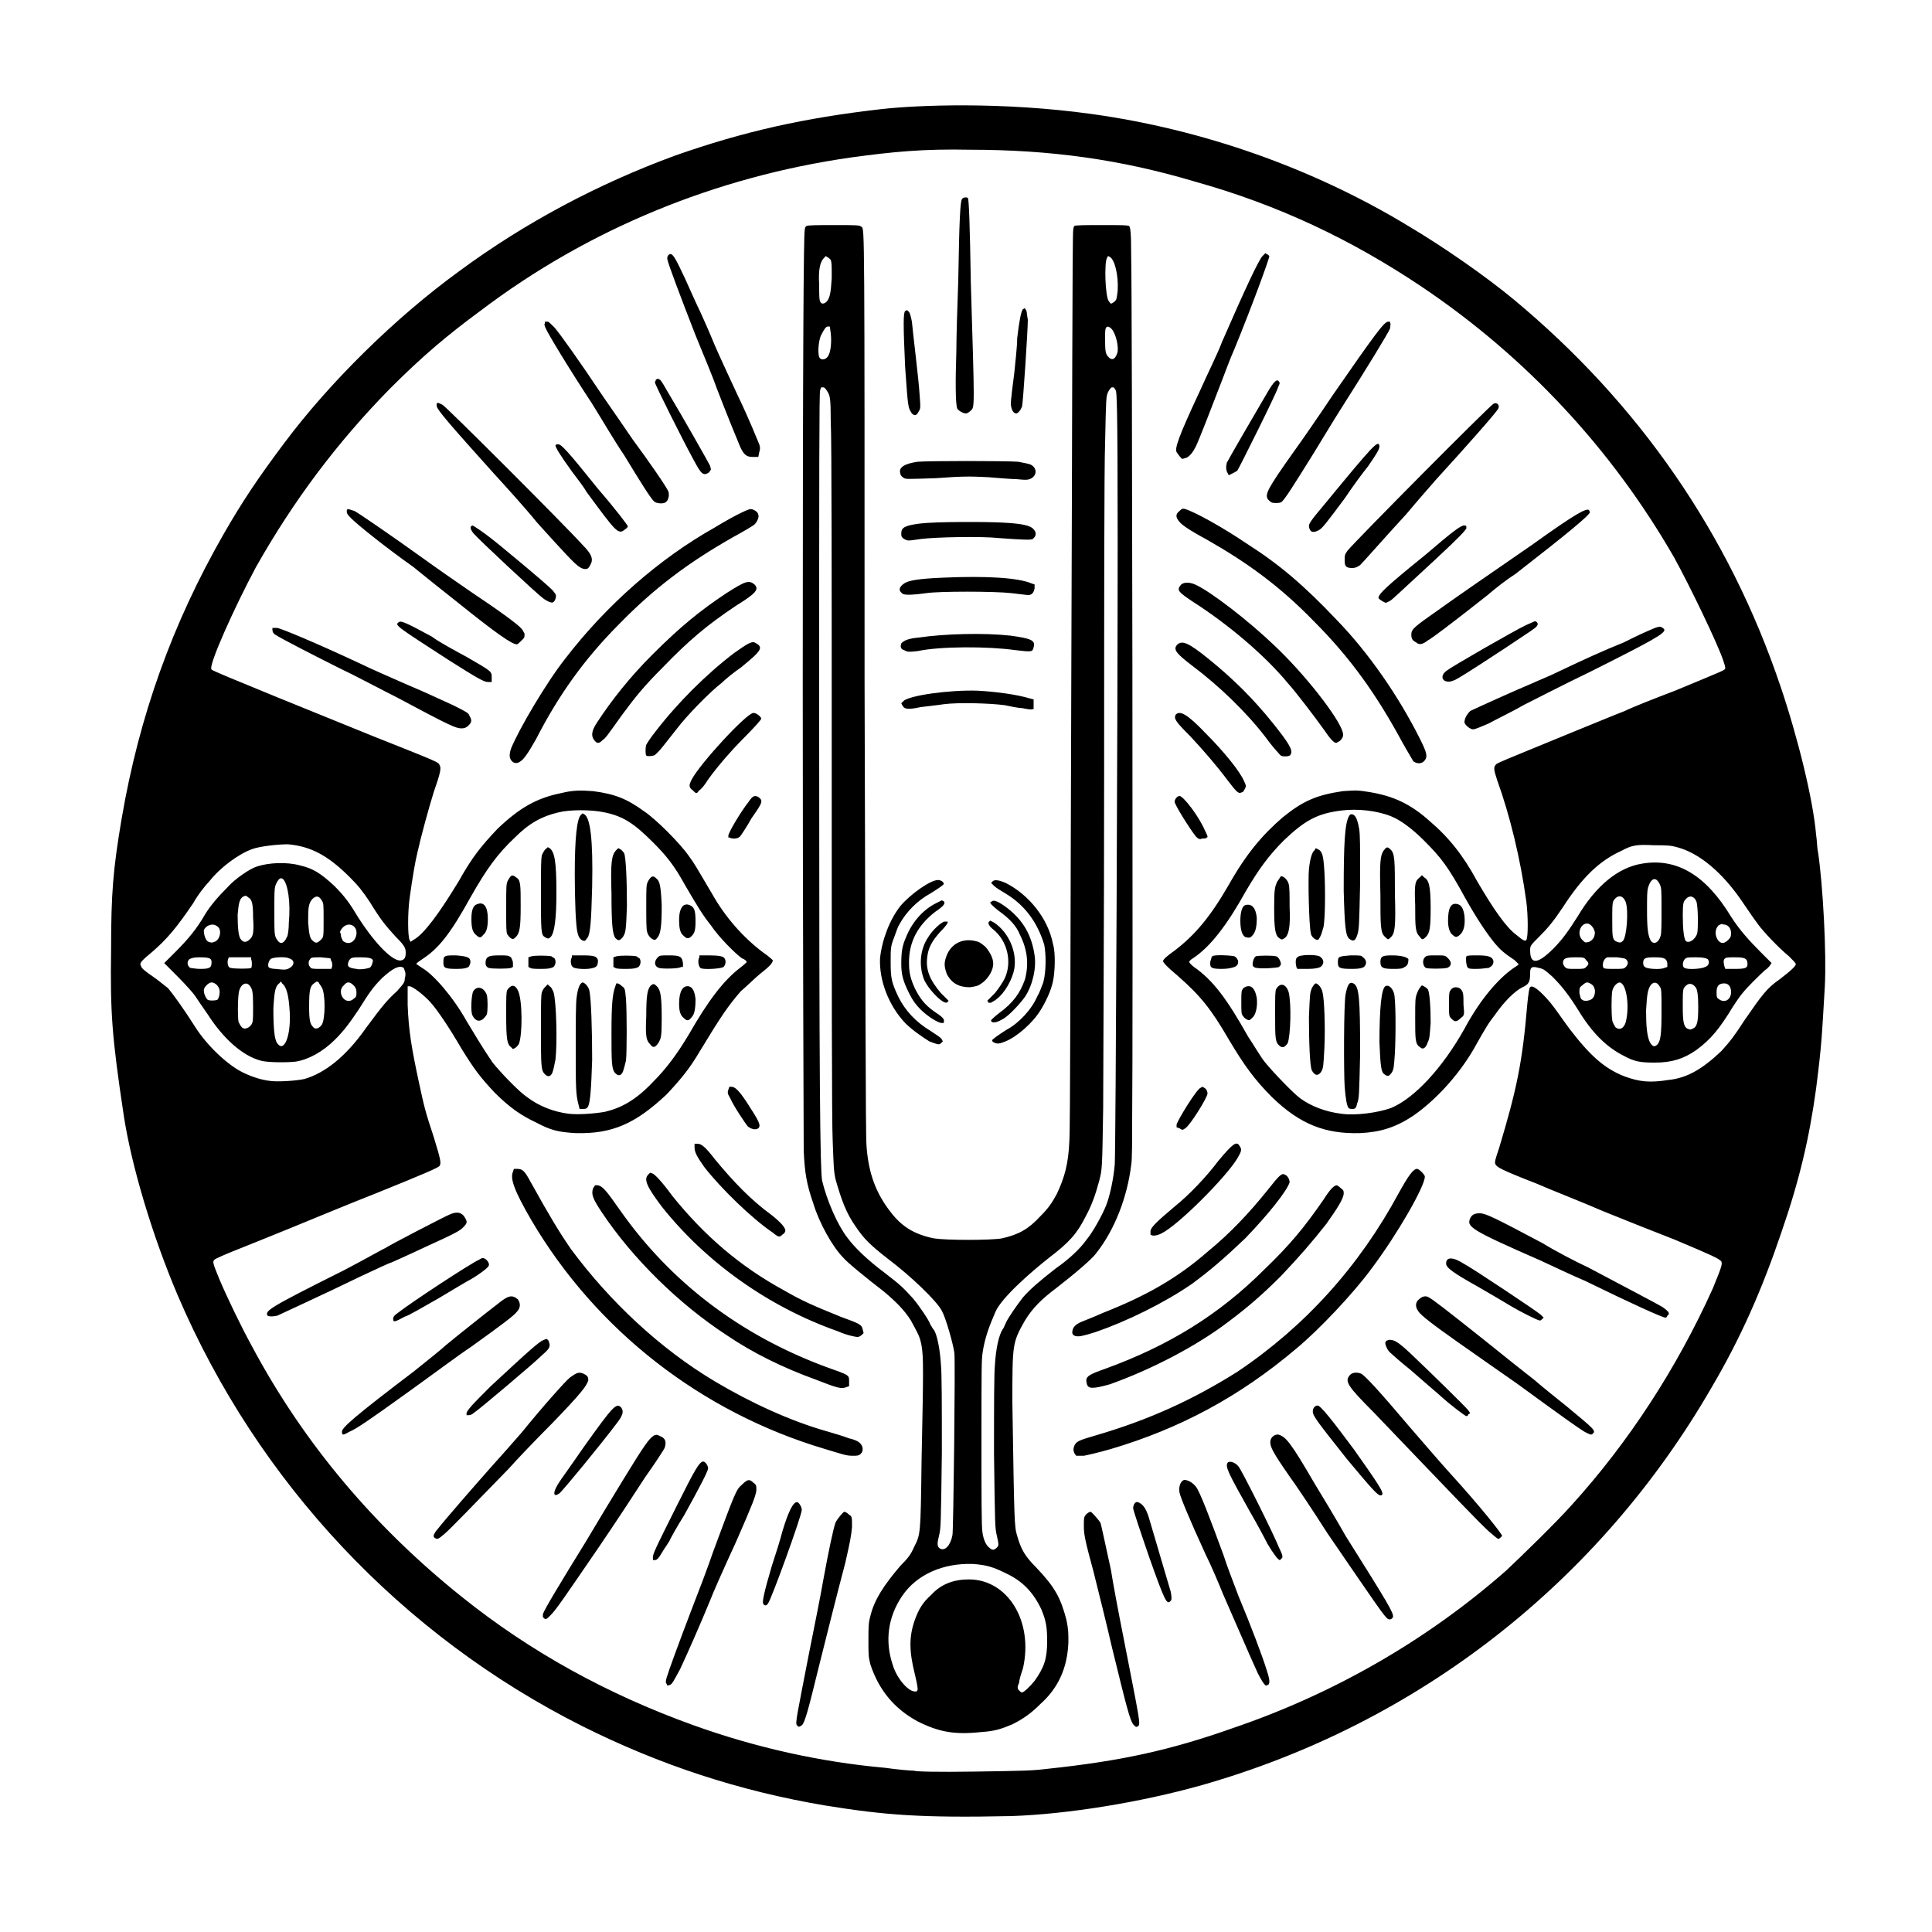 <?xml version="1.0" encoding="UTF-8" standalone="no"?>
<!DOCTYPE svg PUBLIC "-//W3C//DTD SVG 1.1//EN" "http://www.w3.org/Graphics/SVG/1.1/DTD/svg11.dtd">
<svg width="100%" height="100%" viewBox="0 0 2000 2000" version="1.1" xmlns="http://www.w3.org/2000/svg" xmlns:xlink="http://www.w3.org/1999/xlink" xml:space="preserve" xmlns:serif="http://www.serif.com/" style="fill-rule:evenodd;clip-rule:evenodd;stroke-linejoin:round;stroke-miterlimit:2;">
    <path d="M1047,1880C953,1882 916,1879 854,1869C765,1854 683,1827 603,1787C416,1693 267,1535 184,1341C158,1280 136,1207 128,1154C116,1074 114,1049 115,983C115,925 117,900 126,847C144,742 178,646 232,552C251,519 267,495 294,459C341,396 409,329 475,281C544,230 620,190 699,161C770,136 833,122 912,113C949.749,108.699 1037.33,105.155 1130,118C1245.01,133.942 1359,174 1458,234C1495,256 1538,286 1567,310C1697,418 1790,553 1843,710C1861,763 1877,828 1880,864C1881,870 1881,878 1882,882C1887,915 1891,987 1889,1022C1886,1072 1886,1080 1880,1127C1873,1178 1863,1221 1844,1276C1824,1335 1802,1385 1772,1436C1656,1637 1469,1784 1244,1848C1180,1866 1105,1878 1047,1880ZM287,1080C294,1090 301,1073 300,1049C299,1031 297,1022 292,1018L291,1016L289,1018C285,1021 284,1026 283,1044C283,1064 284,1076 287,1080ZM1674,975C1677,976 1678,976 1680,974C1684,970 1686,943 1683,934C1680,926 1674,926 1670,933C1669,936 1669,939 1669,953C1669,970 1669,973 1674,975ZM239,1002C243,1003 259,1003 260,1002C261,1001 261,995 260,993L260,991L237,991L236,993C235,997 236,1002 239,1002ZM250,1063C252,1066 257,1065 260,1061C262,1058 262,1057 262,1041C262,1026 261,1024 259,1021C255,1015 248,1019 247,1029C246,1037 246,1054 247,1058C248,1060 249,1062 250,1063ZM589,1153C599,1154 614,1153 626,1151C643,1147 658,1139 676,1120C690,1106 701,1091 713,1071C733,1036 749,1015 766,1002C770,999 773,996 773,996C773,995 771,993 768,992C761,987 744,970 736,958C728,948 723,940 709,916C698,896 690,886 676,872C656,852 645,845 626,841C612,838 590,838 578,841C561,845 548,852 533,867C515,884 504,899 487,929C466,967 454,982 437,993C434,995 431,997 431,998L437,1002C449,1009 469,1032 483,1057C501,1087 504,1091 510,1100C518,1110 537,1130 546,1136C558,1145 573,1151 589,1153ZM608,971C607,972 606,974 605,974C602,974 599,971 598,966C596,960 595,931 595,905C595,869 597,846 602,843L603,842L605,843C611,847 614,868 613,918C612,956 611,967 608,971ZM537,1081C536,1082 535,1084 533,1085L531,1086L529,1084C525,1081 524,1076 524,1051C524,1032 524,1028 525,1025C529,1019 533,1019 536,1025C541,1034 541,1072 537,1081ZM529,1002C526,1003 509,1003 506,1002C503,1001 502,998 503,994C504,990 507,989 517,989C525,989 526,989 529,991C530,993 531,995 531,997L531,1001L529,1002ZM570,970C568,972 567,972 564,970C560,968 560,963 560,926C560,895 560,890 561,885C562,883 564,879 565,879L567,877L569,878C574,882 576,891 576,924C576,951 574,966 570,970ZM644,971C641,974 640,974 637,971C634,967 633,956 633,925C632,893 633,885 638,880L640,878L642,879C644,880 645,882 646,883C648,887 649,912 649,938C648,963 648,966 644,971ZM681,970C680,972 678,973 678,973C675,973 671,969 670,965C669,963 669,951 669,939C669,917 669,916 671,912C674,907 676,906 679,909C683,912 684,916 685,937C685,958 684,966 681,970ZM485,1001C483,1002 481,1003 473,1003C460,1003 459,1002 459,996C459,989 460,989 472,989C484,990 487,991 487,996C487,997 486,1000 485,1001ZM572,1110C570,1115 567,1115 564,1112C560,1108 560,1103 560,1067C560,1035 560,1031 561,1027C562,1024 564,1022 565,1021L567,1019L569,1021C571,1022 572,1025 573,1027C576,1037 577,1080 575,1097C574,1102 573,1107 572,1110ZM716,969C713,972 711,972 708,969C704,966 703,961 703,952C703,944 705,939 708,937C711,936 711,936 714,937C719,939 720,943 720,954C720,963 719,966 716,969ZM534,970C533,971 532,972 531,972C529,972 527,970 525,967C524,964 524,960 524,940C524,916 524,915 526,911C529,906 530,905 534,908C539,911 539,915 539,938C539,960 538,966 534,970ZM682,1079C678,1085 676,1085 673,1081C669,1077 668,1073 669,1052C669,1032 670,1025 673,1021C676,1018 677,1018 680,1021C684,1025 685,1032 685,1055C685,1074 684,1075 682,1079ZM749,1001C746,1003 727,1004 725,1002C723,1000 722,994 724,991L724,989L734,989C744,989 749,990 750,992C752,995 751,999 749,1001ZM573,1001C571,1002 569,1003 561,1003C556,1003 550,1003 549,1002L547,1001L547,991L550,990C553,989 567,989 571,990C572,991 574,992 574,992C576,995 575,999 573,1001ZM705,1001C703,1003 685,1003 682,1002C677,1000 677,995 681,991C683,989 684,989 692,989C704,989 706,990 707,997L707,1001L705,1001ZM716,1053C713,1057 711,1057 708,1054C704,1051 703,1046 703,1039C703,1026 707,1020 713,1021C717,1022 719,1026 720,1034C720,1044 719,1050 716,1053ZM661,1001C659,1002 657,1003 649,1003C644,1003 638,1003 637,1002L635,1001L635,991L638,990C641,989 655,989 659,990C660,991 662,992 662,992C664,995 663,999 661,1001ZM500,1055C496,1058 492,1057 489,1051C487,1047 488,1029 490,1026C494,1020 501,1022 504,1030C505,1035 505,1046 504,1050C503,1052 501,1054 500,1055ZM645,1109C643,1114 640,1114 637,1111C633,1107 633,1099 633,1069C633,1040 634,1029 637,1021L638,1018L639,1018C640,1018 642,1019 644,1021C647,1023 647,1024 648,1034C649,1048 649,1090 648,1098C647,1102 646,1106 645,1109ZM609,1145C608,1147 607,1148 604,1148L600,1148L599,1144C596,1133 596,1126 596,1084C596,1060 596,1037 597,1032C598,1024 600,1018 603,1017C605,1017 609,1021 610,1025C612,1033 613,1067 613,1097C612,1128 611,1140 609,1145ZM500,968C498,971 496,971 493,968C489,965 488,960 488,951C488,942 490,937 494,936C501,933 505,939 505,951C505,959 504,965 500,968ZM614,1002C608,1004 594,1003 593,1001C591,1000 590,994 592,991L592,989L603,989C615,989 618,990 619,994C619,999 618,1001 614,1002ZM321,1001C322,1003 324,1003 333,1003L343,1003L344,1000C344,999 344,996 343,995L342,992L332,991C324,991 322,991 321,993C319,995 319,999 321,1001ZM249,972C252,976 255,976 259,972C262,969 263,965 262,950C262,936 261,931 257,929C255,927 254,927 252,928C248,930 247,935 246,947C246,961 247,969 249,972ZM1747,1065C1750,1066 1750,1066 1752,1065C1757,1063 1758,1058 1758,1042C1758,1029 1757,1026 1756,1023C1752,1017 1747,1017 1743,1023C1742,1026 1742,1029 1742,1042C1742,1058 1743,1063 1747,1065ZM1779,1034C1785,1039 1792,1035 1792,1027C1792,1021 1789,1018 1785,1018C1779,1018 1777,1021 1777,1027C1777,1031 1777,1033 1779,1034ZM197,1002C198,1002 203,1003 207,1003C217,1003 219,1002 219,996C219,992 217,991 206,991C200,991 198,992 196,993C193,996 194,1000 197,1002ZM285,1003C295,1004 295,1004 298,1003C305,1000 306,994 299,992C295,990 281,991 280,993C278,995 277,999 278,1001C278,1002 282,1003 285,1003ZM369,1003C372,1004 379,1003 382,1002C384,1002 386,997 386,994C385,992 382,991 373,991C365,991 363,991 361,995C359,1000 360,1002 369,1003ZM216,975C219,976 219,976 222,975C228,973 230,962 225,959C220,955 213,958 211,963C211,968 213,974 216,975ZM1744,1002C1747,1004 1762,1003 1765,1001C1769,1000 1770,996 1768,993C1766,992 1764,991 1756,991C1747,991 1746,991 1744,993C1742,995 1741,1001 1744,1002ZM1785,1000L1786,1003L1796,1003C1807,1003 1809,1002 1809,998C1809,992 1806,991 1796,991C1791,991 1787,991 1786,992C1784,993 1784,996 1785,1000ZM1708,1079C1711,1084 1713,1084 1716,1081C1719,1077 1720,1071 1720,1047C1720,1025 1720,1024 1718,1021C1715,1016 1711,1016 1708,1021C1706,1025 1705,1028 1704,1046C1704,1062 1705,1073 1708,1079ZM1638,973C1641,976 1641,976 1645,975C1649,973 1651,970 1651,965C1650,960 1646,956 1643,956C1636,956 1632,967 1638,973ZM1709,974C1712,978 1717,976 1719,969C1720,967 1720,955 1720,942C1720,921 1720,919 1718,915C1714,907 1709,909 1706,919C1705,923 1705,928 1705,943C1705,961 1706,969 1709,974ZM355,1033C358,1037 363,1037 366,1034C369,1032 369,1031 369,1027C369,1024 368,1022 366,1020C362,1016 359,1016 356,1020C352,1023 352,1029 355,1033ZM946,1833C948,1834 970.229,1834.51 1008.14,1833.95C1062.37,1833.16 1068,1833 1085,1831C1160,1823 1211,1812 1276,1789C1379,1754 1476,1699 1559,1626C1575,1611 1611,1576 1627,1558C1686,1493 1736,1416 1773,1334C1782,1312 1783,1309 1782,1306C1780,1303 1771,1299 1733,1283C1715,1276 1682,1263 1660,1254C1637,1244 1606,1232 1590,1225C1554,1211 1549,1208 1548,1205C1547,1203 1548,1200 1552,1188C1570,1128 1576,1100 1581,1040C1582,1030 1583,1022 1584,1022C1586,1019 1594,1025 1605,1038C1610,1044 1618,1056 1624,1064C1646,1093 1661,1106 1681,1114C1697,1120 1708,1121 1727,1118C1747,1116 1763,1106 1782,1088C1791,1078 1795,1073 1806,1056C1824,1030 1829,1023 1842,1014C1855,1004 1859,1000 1859,998C1859,997 1856,994 1852,990C1841,981 1826,965 1820,957C1817,953 1810,943 1804,934C1783,903 1759,883 1736,877C1729,875 1724,875 1712,875C1694,874 1689,875 1678,881C1656,891 1638,908 1618,939C1608,954 1602,961 1594,969C1584,979 1584,979 1584,984C1584,999 1592,998 1608,982C1618,972 1624,963 1633,949C1652,917 1675,898 1700,894C1736,888 1766,906 1792,949C1801,963 1811,974 1823,986L1834,997L1833,998C1833,999 1831,1001 1829,1003C1827,1004 1820,1011 1814,1017C1806,1025 1801,1031 1794,1042C1780,1065 1771,1076 1756,1087C1743,1096 1731,1100 1713,1100C1698,1100 1692,1099 1681,1093C1663,1084 1648,1069 1634,1046C1624,1030 1617,1021 1607,1011C1599,1004 1598,1003 1593,1002C1586,1000 1584,1001 1584,1007C1584,1016 1583,1019 1576,1022C1568,1026 1557,1037 1548,1050C1541,1059 1539,1062 1525,1087C1509,1114 1486,1139 1463,1155C1445,1167 1429,1172 1408,1173C1372,1174 1346,1164 1317,1136C1299,1118 1288,1103 1272,1076C1254,1045 1243,1031 1219,1010C1207,1000 1204,996 1204,995C1204,993 1209,989 1216,984C1237,968 1253,949 1272,916C1290,884 1307,864 1328,846C1349,829 1363,823 1390,819C1404,818 1406,818 1418,820C1442,824 1460,832 1480,850C1500,867 1515,886 1529,912C1546,941 1559,960 1570,968C1576,973 1579,975 1580,973C1582,971 1582,948 1580,933C1574,889 1563,844 1550,808C1546,796 1546,794 1549,791C1552,789 1557,787 1618,762C1645,751 1674,739 1682,736C1690,732 1713,723 1734,715C1787,693 1785,694 1786,692C1786,690 1785,687 1784,684C1778,666 1749,606 1733,577C1668,464 1579,369 1472,297C1399,248 1323,212 1237,188C1160,165 1087,155 1004,155C956,154 925,157 881,163C741,183 609,237 497,322C463,347 437,369 404,402C349,458 304,518 265,587C243,628 215,690 219,693C220,694 213,692 386,762C454,789 454,789 455,792C457,795 456,800 449,820C444,836 436,865 432,883C430,891 427,908 424,930C422,945 422,969 424,973L425,975L428,973C439,967 455,945 475,912C489,887 498,876 515,858C538,836 556,826 581,821C593,818 601,818 614,819C637,822 649,827 667,840C679,848 704,873 713,886C719,894 721,898 737,925C751,950 770,971 790,986C796,990 800,994 800,994C800,997 796,1001 787,1008C782,1012 773,1021 767,1026C754,1041 747,1051 724,1089C714,1106 705,1117 690,1133C658,1163 634,1174 596,1173C578,1172 570,1170 555,1162C540,1155 528,1147 512,1131C497,1115 491,1107 478,1086C464,1062 453,1046 446,1038C439,1030 427,1021 424,1021L422,1021L422,1040C423,1067 426,1085 434,1122C439,1145 440,1150 449,1177C456,1200 457,1204 455,1207C453,1209 442,1214 390,1235C362,1246 321,1263 299,1272C277,1281 252,1291 242,1295C232,1299 223,1303 222,1304C220,1306 220,1307 227,1324C235,1343 250,1374 261,1394C315,1495 388,1581 478,1653C549,1710 629,1754 718,1786C782,1809 849,1824 916,1830C930,1832 943,1833 946,1833ZM485,751C483,753 481,754 478,754C472,754 467,752 411,722C393,713 367,699 352,692C324,678 289,660 285,657C283,656 282,654 282,652L282,650L287,650C292,651 326,665 373,687C383,692 404,701 422,709C439,716 460,726 469,730C483,737 485,738 486,741C489,746 488,748 485,751ZM1326,520C1324,521 1318,521 1316,520C1315,519 1313,518 1312,516C1310,511 1312,506 1339,468C1347,457 1365,431 1379,410C1424,345 1433,333 1437,333L1439,333L1439,334C1440,335 1439,338 1439,340C1437,345 1415,381 1387,425C1380,436 1368,456 1360,469C1340,501 1329,519 1326,520ZM953,558C939,560 940,560 936,558C933,556 933,555 933,552C933,546 937,544 952,542C967,540 1020,540 1038,541C1058,542 1067,544 1070,548C1073,551 1073,555 1069,558C1067,559 1061,559 1034,557C1016,555 968,556 953,558ZM891,1505C889,1507 887,1507 883,1507C876,1507 874,1506 854,1500C726,1462 617,1377 550,1263C532,1232 528,1220 531,1213L532,1210L535,1210C541,1210 543,1212 549,1223C569,1259 578,1274 591,1293C631,1347 683,1396 740,1430C777,1452 818,1471 857,1482C864,1484 874,1487 879,1489C888,1491 892,1494 893,1499C893,1502 893,1503 891,1505ZM419,1363C408,1369 407,1369 407,1365C407,1363 409,1361 412,1359C426,1348 487,1308 496,1304C499,1302 500,1302 502,1303C504,1304 507,1308 506,1310C506,1312 495,1320 488,1324C484,1326 469,1335 454,1344C438,1353 423,1362 419,1363ZM575,620C573,625 571,625 563,620C556,615 495,558 490,552C487,548 486,545 489,544C490,544 501,551 518,565C558,598 568,607 572,611C576,616 576,616 575,620ZM950,674C941,675 939,675 936,673C932,672 932,669 933,666C936,663 940,661 951,660C978,656 1019,655 1046,658C1068,661 1072,663 1070,670C1069,675 1068,675 1051,673C1023,669 973,669 950,674ZM974,1080C972,1082 970,1081 962,1078C954,1073 944,1066 937,1059C920,1041 910,1015 911,992C913,973 921,952 932,938C942,926 963,911 971,911C974,911 977,913 977,915C977,916 971,920 963,925C950,932 938,944 931,957C929,960 927,967 925,972C922,980 922,982 922,996C922,1013 923,1017 930,1032C937,1046 948,1058 963,1067C969,1071 974,1074 975,1076L976,1078L974,1080ZM1212,1657C1208,1662 1206,1658 1190,1613C1179,1581 1173,1563 1173,1561C1173,1559 1174,1558 1174,1557L1176,1555L1178,1555C1183,1557 1186,1561 1189,1570C1197,1597 1210,1641 1212,1648C1213,1654 1213,1656 1212,1657ZM981,1037C979,1042 963,1027 957,1015C951,1001 952,983 961,970C965,963 975,954 978,954L981,954L981,955C981,956 978,960 973,965C965,974 961,981 960,990C958,1003 962,1014 974,1028L982,1036L981,1037ZM704,1728C698,1739 696,1743 694,1744L691,1745L690,1743C689,1742 689,1741 690,1737C692,1730 703,1700 716,1666C723,1648 733,1622 738,1607C761,1545 762,1542 768,1537C774,1531 776,1531 780,1535C783,1537 783,1538 783,1543C782,1549 780,1555 762,1596C750,1622 738,1649 735,1657C726,1679 712,1711 704,1728ZM509,701L509,706L505,706C501,706 494,702 464,683C410,648 408,647 413,644C415,642 423,646 447,659C455,665 472,674 483,680C509,695 509,695 509,701ZM1228,474C1227,474 1225,475 1224,475C1223,475 1220,471 1218,468C1216,464 1220,452 1242,405C1250,387 1261,365 1265,354C1289,299 1303,269 1307,265L1310,262L1311,263C1312,263 1313,264 1314,265C1314,268 1296,317 1278,361C1273,372 1267,389 1263,399C1255,420 1241,456 1238,462C1235,468 1232,472 1228,474ZM1506,704C1501,706 1499,706 1496,705C1492,703 1492,698 1498,694C1503,690 1569,652 1580,647L1589,643L1591,644L1592,646L1591,648C1590,650 1585,653 1558,671C1520,696 1510,702 1506,704ZM1365,549C1359,552 1356,551 1355,545C1355,542 1356,540 1372,521C1423,459 1427,455 1428,462C1428,465 1425,470 1416,483C1411,489 1400,504 1392,516C1374,540 1369,547 1365,549ZM539,788C535,791 532,790 530,788C527,785 527,781 529,775C537,755 566,706 585,682C628,626 683,578 740,546C758,535 774,527 777,527C780,527 785,530 785,533C786,535 784,540 781,543C780,544 770,550 759,556C713,582 677,609 641,646C605,682 578,720 555,765C546,781 542,786 539,788ZM1387,767C1385,768 1384,769 1383,769C1381,769 1377,765 1371,756C1361,742 1342,717 1333,707C1309,678 1271,646 1235,623C1220,613 1218,611 1222,606C1224,603 1230,602 1237,605C1253,612 1293,643 1319,668C1350,697 1386,743 1390,758C1391,762 1390,764 1387,767ZM1286,820C1282,822 1281,821 1271,808C1259,792 1246,777 1232,762C1217,747 1215,744 1217,740C1221,735 1229,739 1248,759C1267,778 1284,799 1288,809C1290,813 1290,814 1289,816C1288,818 1287,820 1286,820ZM647,548C640,554 638,551 607,509C605,505 598,496 592,488C579,470 575,463 575,461L576,460L578,460C581,460 587,466 619,506C638,528 650,544 650,545C650,545 649,547 647,548ZM1227,1168C1224,1170 1224,1170 1221,1168L1218,1167L1218,1164C1220,1158 1239,1127 1243,1126L1245,1125L1248,1127C1249,1128 1250,1130 1250,1132C1250,1136 1232,1165 1227,1168ZM734,489C728,493 726,491 718,476C708,458 678,398 678,396C678,395 679,394 679,393L681,392L683,393C684,393 688,400 692,407C707,432 733,478 735,482L736,486L734,489ZM1005,425C1003,427 1001,428 1000,428C997,428 992,425 991,423C989,419 989,393 990,364C990,350 991,317 992,290C993,229 994,207 996,206C997,204 1001,204 1002,205C1003,207 1004,231 1005,293C1009,425 1009,421 1005,425ZM570,1672C566,1676 565,1677 563,1675L562,1674L562,1671C563,1667 578,1642 607,1595C617,1578 634,1550 645,1532C667,1496 672,1489 677,1486C680,1485 680,1485 684,1487C689,1489 690,1493 688,1499C687,1501 678,1515 668,1529C659,1543 638,1575 621,1600C584,1654 576,1666 570,1672ZM689,520C686,522 679,521 677,519C673,515 663,499 646,471C637,458 623,434 613,418C588,380 567,345 565,340C564,338 563,335 564,335L564,333L567,333C568,333 570,335 574,339C580,346 600,374 624,410C635,426 649,446 655,455C672,478 690,504 692,509C693,513 692,518 689,520ZM1439,622L1435,624C1433,624 1427,620 1427,619C1427,615 1434,608 1476,574C1504,550 1511,545 1515,544C1518,544 1518,544 1518,547C1516,550 1513,554 1485,580C1446,616 1442,620 1439,622ZM1431,1547L1430,1548L1429,1548C1426,1548 1419,1540 1394,1510C1364,1472 1359,1466 1359,1461C1359,1458 1361,1455 1364,1455C1367,1455 1379,1470 1402,1501C1426,1535 1432,1544 1431,1547ZM1016,1793C988,1796 972,1793 950,1782C926,1769 910,1750 901,1723C899,1715 899,1713 899,1698C899,1684 899,1680 901,1673C905,1656 915,1641 932,1621C940,1613 943,1609 946,1602C953,1588 953,1590 954,1512C956,1417 956,1405 954,1393C952,1383 951,1382 943,1367C936,1356 928,1348 915,1337C898,1324 876,1306 873,1302C862,1291 848,1266 842,1246C835,1226 833,1214 832,1191C832,1180 831,962 831,707C831,353 832,242 833,239C833,236 834,234 835,234C836,233 848,233 863,233C888,233 890,233 892,235C895,237 895,237 895,704C896,1025 896,1176 897,1186C899,1215 907,1236 923,1256C934,1270 947,1278 967,1282C980,1284 1025,1284 1037,1282C1055,1278 1065,1272 1077,1259C1086,1250 1089,1245 1094,1236C1102,1219 1106,1205 1107,1181C1108,1169 1108,988 1109,702C1110,448 1110,239 1111,238C1111,236 1112,234 1112,234C1113,233 1125,233 1140,233C1161,233 1167,233 1169,234C1170,236 1171,238 1171,266C1172,294 1173,1076 1172,1159C1172,1180 1172,1201 1171,1206C1167,1239 1154,1273 1135,1297C1131,1303 1112,1319 1094,1333C1078,1345 1069,1354 1061,1367C1048,1390 1048,1391 1048,1452C1050,1578 1050,1580 1053,1590C1057,1604 1061,1611 1073,1623C1092,1643 1098,1654 1104,1677C1106,1687 1106,1690 1106,1700C1105,1726 1096,1747 1077,1764C1068,1773 1060,1779 1048,1785C1036,1790 1030,1792 1016,1793ZM1147,369C1151,374 1155,372 1157,364C1158,356 1154,342 1149,339L1147,338L1145,339C1144,341 1144,343 1144,350C1144,361 1144,366 1147,369ZM849,312C850,315 853,315 856,312C859,308 860,304 861,288C861,275 861,272 860,269C859,268 857,266 856,266L855,265L853,267C849,271 847,279 848,295C848,305 848,310 849,312ZM973,1603C978,1606 984,1600 986,1589C987,1583 989,1411 988,1401C987,1392 979,1364 975,1357C970,1347 943,1321 919,1303C901,1289 894,1282 886,1270C876,1256 871,1242 865,1221C863,1212 863,1207 862,1181C861,1165 861,997 861,807C861,618 861,451 860,437C860,411 859,410 857,406C855,403 854,401 852,401L850,401L849,404C848,406 848,479 848,759C848,1130 849,1209 851,1222C856,1243 867,1268 877,1281C885,1292 899,1305 915,1317C932,1330 935,1333 945,1344C951,1351 962,1367 963,1371C964,1372 965,1375 967,1377C970,1382 973,1396 974,1412C975,1421 975,1456 975,1504C974,1580 974,1582 972,1590C970,1598 970,1601 973,1603ZM1024,1602C1027,1605 1029,1605 1032,1602C1034,1600 1034,1599 1032,1590C1030,1582 1030,1580 1029,1505C1029,1455 1029,1422 1030,1412C1031,1396 1034,1382 1038,1376C1039,1375 1040,1372 1041,1370C1043,1365 1052,1352 1059,1343C1066,1335 1075,1327 1093,1313C1106,1304 1118,1293 1125,1283C1131,1276 1141,1258 1145,1248C1149,1238 1153,1219 1154,1205C1155,1189 1157,742 1157,559C1157,414 1156,406 1155,404L1153,401L1151,401C1150,401 1148,404 1147,406C1145,411 1145,411 1144,458C1143,483 1143,635 1143,794C1143,953 1142,1112 1142,1147C1141,1210 1141,1210 1138,1222C1134,1237 1130,1248 1124,1259C1115,1277 1107,1286 1086,1302C1067,1317 1036.91,1343.24 1030.46,1358.06C1024.18,1372.5 1019.34,1385.18 1017.12,1400.71C1016.12,1407.71 1016,1415 1016,1492C1016,1544 1016,1582 1017,1586C1018,1594 1021,1600 1024,1602ZM1055,1750C1056,1751 1057,1752 1058,1752C1060,1752 1067,1745 1071,1740C1081,1726 1084,1717 1084,1699C1084,1685 1083,1678 1078,1666C1070,1649 1059,1637 1042,1629C1028,1622 1021,1620 1007,1619C976,1618 949,1630 934,1652C919,1674 916,1699 924,1723C928,1737 940,1751 947,1751L949,1751L950,1749C950,1747 949,1741 947,1733C941,1709 941,1694 947,1677C951,1666 955,1659 964,1651C974,1640 987,1635 1003,1635C1043,1635 1070,1678 1059,1727C1057,1733 1055,1739 1055,1742C1053,1746 1053,1748 1055,1750ZM849,371C851,373 855,372 857,369C860,365 861,354 860,345L859,338L857,338C855,338 853,341 850,347C847,353 846,369 849,371ZM1148,312C1150,315 1150,315 1154,312C1156,310 1156,309 1157,301C1158,285 1154,269 1149,266L1147,265L1146,267C1143,271 1144,308 1148,312ZM540,663C538,665 536,667 535,667C530,667 514,656 473,623C459,612 439,596 428,587C397,565 370,543 364,537C361,534 359,532 359,530L359,528L360,527C361,527 364,528 367,529C371,531 406,555 438,578C449,586 472,602 488,613C518,633 537,647 540,651C541,652 542,654 543,656C543,660 543,660 540,663ZM1336,781C1336,782 1334,783 1331,783C1327,783 1326,783 1323,779C1321,777 1315,770 1310,763C1290,737 1262,710 1234,689C1217,676 1214,672 1219,667C1224,663 1230,665 1251,682C1277,703 1298,724 1318,749C1334,769 1339,777 1336,781ZM766,866C764,868 759,869 755,867L754,867L754,865C754,862 767,840 775,830C779,824 781,823 785,825C790,829 790,830 778,847C773,856 767,865 766,866ZM1134,1379C1121,1383 1117,1384 1113,1383L1111,1382L1110,1380C1110,1375 1112,1372 1118,1369C1120,1368 1131,1364 1142,1359C1185,1342 1218,1324 1251,1295C1273,1277 1293,1256 1313,1231C1324,1217 1327,1214 1330,1216C1333,1217 1335,1221 1335,1224C1332,1233 1314,1256 1289,1282C1268,1302 1253,1315 1234,1329C1205,1349 1166,1368 1134,1379ZM362,1482C355,1486 354,1486 354,1482C354,1478 366,1467 428,1420C443,1408 458,1396 461,1393C468,1387 507,1356 515,1350C526,1341 530,1340 536,1345C539,1349 539,1354 535,1358C532,1362 520,1371 488,1394C473,1404 445,1425 424,1440C381,1471 369,1479 362,1482ZM1475,787C1472,791 1467,791 1463,788C1462,786 1457,778 1452,769C1425,719 1398,681 1360,643C1325,607 1292,583 1250,559C1228,547 1223,543 1220,539C1217,535 1217,532 1221,529C1223,527 1224,526 1227,527C1237,530 1266,546 1291,563C1324,584 1350,606 1384,642C1417,676 1448,721 1470,765C1477,779 1478,783 1475,787ZM1553,1592C1552,1593 1551,1593 1551,1593C1550,1593 1547,1590 1542,1586C1531,1576 1512,1556 1422,1462C1395,1435 1392,1430 1397,1424C1399,1421 1404,1420 1409,1422C1413,1424 1427,1439 1460,1478C1473,1493 1491,1514 1501,1525C1532,1559 1555,1588 1555,1590L1553,1592ZM810,1278C807,1281 806,1281 800,1276C779,1262 746,1230 729,1208C722,1198 719,1193 719,1188L719,1184L722,1184C726,1184 730,1187 740,1200C759,1223 777,1242 799,1258C809,1266 813,1271 813,1274C813,1275 812,1277 810,1278ZM1068,495C1064,497 1063,497 1052,496C1048,496 1035,495 1023,494C1004,493 996,493 969,495C940,496 938,496 936,495C934,494 932,492 932,490C930,484 936,480 950,478C961,477 1041,477 1054,478C1059,479 1065,480 1067,481C1073,484 1074,491 1068,495ZM677,782C674,783 669,783 669,782C668,781 668,774 669,771C670,769 674,763 678,758C701,728 731,698 760,676C774,666 778,664 781,665C791,670 789,673 767,691C761,695 751,703 747,707C734,717 710,742 701,754C697,759 690,768 686,773C682,778 678,782 677,782ZM609,588C607,590 603,589 600,587C595,584 584,572 556,541C543,525 523,503 512,491C468,442 452,424 452,420L452,418L453,417C454,417 456,418 458,419C461,420 586,545 603,564C612,573 614,578 612,583C611,585 610,587 609,588ZM1478,663C1473,667 1469,668 1466,665C1462,663 1461,661 1461,657C1461,651 1464,649 1491,630C1512,615 1528,604 1586,564C1632,531 1642,526 1645,528C1645,529 1646,530 1646,530C1646,533 1623,552 1569,594C1561,599 1548,609 1540,616C1502,646 1482,661 1478,663ZM959,614C945,616 938,616 935,615C930,612 930,608 936,604C940,601 951,599 976,598C1021,596 1054,598 1068,604L1071,605L1071,609C1070,614 1068,616 1064,616C1063,616 1056,615 1047,614C1029,612 972,612 959,614ZM1313,1744C1312,1744 1311,1745 1311,1745C1309,1745 1305,1738 1302,1732C1295,1717 1274,1668 1266,1650C1262,1640 1254,1621 1248,1609C1231,1572 1222,1550 1221,1545C1220,1539 1222,1533 1226,1532C1229,1532 1234,1534 1238,1539C1242,1544 1252,1570 1267,1611C1269,1618 1276,1636 1282,1652C1295,1683 1307,1715 1311,1728C1314,1737 1315,1742 1313,1744ZM1202,1277C1198,1279 1193,1280 1191,1278L1191,1274C1192,1270 1197,1265 1216,1249C1231,1237 1249,1218 1261,1202C1276,1184 1280,1181 1283,1186C1286,1190 1285,1192 1281,1199C1269,1219 1219,1269 1202,1277ZM977,729C971,730 960,731 953,732C939,735 936,734 934,730L933,728L935,726C940,720 983,714 1012,715C1031,716 1053,719 1066,723L1070,724L1070,734L1069,734C1068,735 1063,734 1058,733C1054,733 1045,731 1040,730C1025,728 992,727 977,729ZM1041,1078C1038,1079 1036,1080 1035,1080C1032,1081 1027,1079 1027,1077C1027,1076 1034,1071 1042,1066C1055,1059 1068,1045 1074,1031C1076,1028 1078,1022 1080,1017C1083,1006 1083,988 1081,978C1074,955 1061,937 1041,925C1036,922 1031,919 1029,917L1026,914L1027,913C1029,910 1034,911 1041,914C1065,926 1085,951 1090,977C1093,987 1092,1007 1090,1016C1088,1026 1082,1038 1077,1046C1069,1059 1053,1073 1041,1078ZM1016,1018C1012,1021 1010,1021 1004,1022C993,1022 985,1018 980,1008C978,1002 977,998 979,992C983,978 995,971 1009,974C1014,975 1015,976 1020,980C1026,987 1029,994 1028,1000C1027,1007 1021,1015 1016,1018ZM686,1606C682,1613 680,1615 678,1615L676,1615L676,1613C675,1610 678,1604 701,1558C719,1522 724,1513 728,1513C730,1513 733,1517 733,1520C733,1523 723,1542 708,1569C701,1580 695,1591 694,1593C693,1596 689,1601 686,1606ZM579,1546C576,1548 575,1548 574,1547C573,1544 576,1538 584,1527C589,1520 598,1507 605,1497C635,1455 638,1452 643,1457C646,1461 645,1465 638,1474C623,1494 582,1544 579,1546ZM785,1168C782,1170 778,1169 774,1166C771,1162 760,1146 756,1137C753,1132 753,1131 754,1128L755,1125L757,1125C761,1125 765,1129 773,1141C786,1161 788,1165 785,1168ZM1649,1484C1647,1486 1646,1485 1640,1482C1632,1477 1618,1467 1570,1432C1547,1416 1520,1397 1510,1390C1483,1371 1470,1361 1468,1357C1465,1353 1465,1348 1469,1345C1472,1342 1476,1341 1479,1343C1483,1345 1496,1355 1535,1386C1556,1403 1580,1422 1589,1429C1597,1436 1612,1448 1622,1456C1651,1480 1652,1481 1649,1484ZM795,1660C793,1663 791,1662 790,1660C789,1658 791,1648 799,1621C803,1609 808,1593 810,1585C816,1565 821,1555 825,1555C827,1555 830,1560 830,1563C830,1569 798,1657 795,1660ZM1408,585C1405,587 1403,588 1400,588C1393,588 1392,586 1392,580C1392,575 1392,574 1395,570C1404,559 1540,422 1546,418C1549,416 1553,419 1551,423C1549,427 1519,461 1487,496C1480,504 1466,520 1456,532C1433,557 1412,581 1408,585ZM951,426C949,430 947,431 944,428C940,422 940,423 937,380C935,337 935,324 937,322L939,321L941,323C942,324 943,328 944,333C945,345 951,392 952,409C953,422 953,423 951,426ZM490,1463C489,1464 487,1465 485,1465L483,1465L483,1464C482,1461 489,1454 508,1435C550,1396 558,1389 563,1387L566,1386L568,1388C568,1389 569,1391 569,1392C569,1395 568,1397 561,1403C553,1411 495,1460 490,1463ZM892,1382C891,1383 889,1384 888,1384C885,1384 876,1382 867,1378C796,1353 731,1307 685,1249C670,1229 666,1221 671,1216L673,1214L676,1215C679,1217 685,1223 696,1238C729,1279 766,1311 812,1336C831,1347 843,1352 870,1363C889,1370 892,1371 893,1376L894,1380L892,1382ZM1150,1500C1136,1504 1127,1506 1122,1507L1114,1507L1112,1504C1111,1501 1111,1500 1112,1497C1114,1492 1117,1491 1134,1486C1189,1470 1235,1449 1281,1420C1351,1373 1407,1311 1448,1235C1458,1217 1463,1210 1467,1210C1469,1210 1475,1216 1475,1218C1475,1228 1447,1277 1420,1313C1401,1339 1365,1377 1342,1396C1283,1446 1221,1479 1150,1500ZM830,1786C827,1788 827,1788 825,1786C823,1784 825,1776 837,1714C843,1684 850,1649 852,1637C858,1604 863,1581 865,1576C867,1572 873,1565 874,1565C875,1565 877,1566 879,1568C882,1570 882,1570 882,1581C881,1591 880,1596 875,1618C866,1652 856,1692 847,1728C837,1769 833,1784 830,1786ZM1178,1787C1176,1788 1176,1788 1174,1786C1170,1783 1166,1766 1151,1705C1146,1683 1137,1647 1132,1627C1123,1594 1122,1588 1122,1580C1122,1571 1122,1571 1124,1568C1126,1566 1128,1565 1129,1565C1130,1565 1137,1573 1139,1576C1140,1578 1144,1598 1150,1625C1152,1638 1158,1670 1163,1695C1180,1782 1181,1785 1178,1787ZM1038,1055C1033,1058 1029,1059 1027,1058L1026,1057L1026,1056C1027,1055 1030,1052 1034,1049C1049,1038 1056,1028 1061,1014C1065,999 1064,984 1056,968C1052,958 1045,951 1034,943C1030,940 1027,937 1026,936L1025,934L1027,933C1029,931 1035,934 1044,941C1059,953 1068,968 1071,989C1073,1002 1069,1020 1061,1032C1056,1039 1044,1052 1038,1055ZM1597,1365C1596,1366 1595,1367 1594,1367C1592,1367 1574,1358 1564,1352C1559,1349 1544,1340 1530,1332C1503,1317 1497,1312 1497,1308C1497,1301 1504,1301 1515,1308C1523,1312 1592,1358 1595,1361L1598,1364L1597,1365ZM1442,1674C1441,1676 1439,1677 1437,1676C1434,1675 1424,1660 1374,1587C1360,1565 1342,1538 1334,1527C1318,1504 1315,1498 1315,1493C1315,1488 1319,1485 1323,1485C1331,1487 1336,1493 1361,1536C1369,1549 1384,1574 1393,1590C1437,1660 1443,1670 1442,1674ZM1249,867C1249,868 1247,868 1245,868C1242,869 1241,869 1238,866C1231,857 1216,833 1216,830C1216,827 1219,824 1221,824C1225,824 1241,845 1247,859C1250,865 1251,867 1249,867ZM977,1058L977,1059L975,1059C971,1059 960,1052 953,1045C948,1040 945,1036 941,1028C935,1016 933,1009 933,998C933,985 934,979 938,970C944,955 955,942 969,935L975,932L977,933C979,935 977,938 968,944C950,958 941,975 941,996C941,1006 942,1012 947,1023C952,1033 957,1040 967,1047C976,1053 978,1055 977,1058ZM287,1362C282,1363 279,1363 277,1362C274,1357 278,1354 356,1315C379,1303 398,1292 399,1292C401,1290 461,1259 466,1257C473,1254 478,1255 481,1260C484,1265 484,1266 479,1271C476,1274 471,1277 440,1291C421,1300 405,1307 405,1307C404,1307 391,1313 374,1321C335,1340 291,1360 287,1362ZM786,468L785,473L779,473C773,473 770,471 766,462C763,455 752,428 742,402C739,393 729,369 720,347C704,306 692,274 691,269C690,266 692,263 694,263C697,263 700,269 709,288C714,299 721,315 725,323C729,332 734,343 736,348C740,358 744,367 764,410C776,435 783,453 786,460C787,463 787,465 786,468ZM1032,1034C1030,1036 1027,1037 1026,1038L1023,1038L1023,1037L1022,1036L1030,1028C1034,1023 1038,1017 1040,1013C1048,996 1043,974 1028,962C1024,959 1022,955 1024,954L1025,953L1029,955C1044,965 1053,985 1050,1003C1048,1014 1040,1028 1032,1034ZM460,1588C454,1593 453,1594 450,1592L449,1591L449,1589C450,1587 451,1585 453,1583C459,1575 493,1536 509,1518C519,1507 533,1491 540,1483C561,1457 586,1429 590,1426C597,1421 599,1420 604,1422C608,1424 609,1425 609,1429C607,1435 602,1442 571,1474C554,1491 534,1512 527,1520C491,1557 465,1584 460,1588ZM1520,1464C1520,1465 1519,1466 1518,1466C1517,1466 1502,1455 1490,1444C1482,1437 1469,1426 1460,1418C1450,1410 1441,1402 1440,1401C1436,1398 1434,1392 1434,1390L1435,1388L1438,1387C1443,1387 1446,1388 1459,1400C1478,1418 1518,1457 1520,1460L1522,1463L1520,1464ZM624,766C620,770 618,770 615,766C612,762 612,757 618,748C633,725 652,701 675,678C705,648 725,632 752,614C771,602 775,600 781,605C786,610 783,614 762,627C732,647 713,663 686,691C667,710 658,721 644,740C629,761 627,764 624,766ZM1726,1362C1726,1363 1725,1364 1724,1364C1721,1364 1688,1349 1641,1326C1629,1321 1608,1311 1595,1305C1522,1273 1518,1270 1522,1261C1524,1257 1527,1256 1532,1256C1538,1256 1548,1261 1597,1287C1610,1295 1631,1306 1644,1312C1678,1330 1716,1350 1721,1353C1728,1358 1729,1360 1726,1362ZM1281,487C1280,488 1278,489 1276,490L1272,492L1271,490C1269,487 1269,483 1270,479C1272,475 1298,430 1311,408C1319,394 1322,392 1324,395C1325,396 1325,397 1323,401C1322,406 1283,484 1281,487ZM1055,426C1054,427 1053,428 1052,428C1050,428 1048,426 1047,422C1046,418 1046,417 1050,386C1051,375 1053,359 1053,350C1055,333 1057,322 1059,320L1061,319L1062,321C1063,321 1063,326 1064,331C1064,342 1059,418 1058,421C1057,423 1056,425 1055,426ZM876,1436C871,1438 867,1437 844,1428C811,1416 780,1401 752,1382C703,1350 655,1303 623,1255C613,1240 612,1236 614,1230L616,1227L619,1227C624,1228 628,1233 642,1253C694,1327 766,1382 855,1415C880,1424 879,1423 879,1431L879,1435L876,1436ZM724,818C721,822 721,822 717,818C713,815 713,813 716,807C725,790 773,738 780,738C783,738 788,742 788,744C788,745 782,752 768,766C758,776 743,793 733,807C730,812 726,817 724,818ZM1327,1613L1325,1615C1323,1615 1318,1608 1312,1598C1309,1592 1301,1577 1294,1565C1271,1524 1268,1518 1271,1514C1273,1512 1279,1514 1282,1518C1285,1521 1318,1587 1324,1602C1328,1610 1328,1612 1327,1613ZM1541,749C1534,752 1527,755 1525,755C1522,755 1517,751 1516,748C1516,744 1518,740 1522,736C1526,734 1570,714 1587,707C1591,705 1604,700 1616,694C1639,683 1661,673 1681,665C1687,662 1697,657 1704,654C1717,648 1719,648 1721,650C1722,650 1723,652 1723,652C1723,656 1711,663 1645,696C1620,708 1589,724 1577,730C1565,737 1548,745 1541,749ZM1149,1433C1131,1438 1126,1438 1125,1432C1123,1425 1127,1423 1144,1417C1210,1393 1262,1361 1309,1314C1335,1289 1350,1271 1370,1242C1377,1231 1381,1227 1384,1227C1384,1227 1386,1228 1388,1230C1391,1232 1391,1233 1391,1236C1390,1242 1385,1250 1373,1267C1358,1286 1345,1301 1326,1321C1307,1340 1292,1353 1272,1368C1238,1394 1191,1418 1149,1433ZM280,1119C287,1120 306,1119 315,1117C336,1111 358,1094 379,1064C396,1041 401,1035 411,1026C418,1018 419,1017 419,1013C420,1010 420,1007 419,1005L418,1002L416,1001C411,1000 405,1004 396,1012C386,1022 382,1028 372,1044C362,1059 356,1067 347,1076C334,1089 319,1097 306,1099C297,1100 277,1100 270,1098C251,1093 231,1075 215,1050C210,1043 204,1034 202,1031C200,1028 192,1019 184,1011L170,997L182,985C195,972 204,961 212,947C218,937 227,927 236,918C243,910 259,899 266,897C278,893 297,892 311,896C324,899 332,904 346,917C357,928 362,935 371,950C389,978 408,997 416,994C419,993 420,991 420,986C420,981 418,978 409,969C399,958 394,952 383,934C375,922 371,917 362,908C339,885 321,876 298,874C288,874 269,876 261,879C247,884 228,898 217,912C213,916 205,926 200,935C183,960 173,972 158,985C146,995 144,997 146,1000C146,1002 151,1006 157,1010C163,1014 170,1020 174,1023C179,1029 190,1044 202,1063C214,1082 235,1102 251,1110C259,1114 270,1118 280,1119ZM1779,974C1782,977 1785,977 1789,973C1791,971 1792,970 1792,966C1792,961 1789,957 1784,957C1782,956 1781,957 1779,958C1775,962 1775,969 1779,974ZM1703,1001C1704,1003 1719,1004 1723,1002L1726,1001L1726,997C1725,992 1723,991 1712,991C1703,991 1701,992 1701,997C1701,999 1702,1001 1703,1001ZM1389,1153C1403,1155 1426,1152 1440,1147C1464,1137 1493,1106 1516,1065C1532,1035 1551,1013 1567,1002C1570,1000 1572,999 1572,998L1568,994C1556,986 1553,983 1547,976C1539,966 1530,953 1517,930C1499,897 1492,888 1474,870C1462,858 1450,849 1440,845C1425,839 1405,837 1389,839C1364,842 1351,849 1329,870C1313,886 1303,900 1290,922C1270,958 1253,980 1235,992C1233,993 1231,995 1231,996C1231,996 1233,999 1236,1001C1256,1015 1270,1034 1292,1073C1298,1082 1305,1094 1309,1099C1317,1109 1338,1131 1346,1137C1357,1145 1372,1151 1389,1153ZM1498,1002C1493,1003 1479,1003 1476,1002C1473,1000 1472,994 1475,991C1477,989 1478,989 1487,989C1496,989 1496,989 1499,992C1503,996 1503,1000 1498,1002ZM1440,970C1437,973 1437,973 1434,970C1429,966 1429,959 1429,926C1428,892 1429,886 1432,881C1435,877 1436,876 1439,879C1444,883 1444,890 1444,926C1445,959 1444,966 1440,970ZM1330,971C1327,973 1327,973 1324,971C1320,968 1319,961 1319,939C1319,919 1320,918 1322,913L1326,907C1329,907 1333,911 1334,915C1335,918 1335,927 1335,939C1336,960 1334,968 1330,971ZM1512,1054C1508,1058 1506,1058 1503,1055C1500,1052 1500,1052 1500,1040C1500,1031 1500,1028 1501,1026C1503,1022 1507,1021 1511,1023C1515,1026 1515,1029 1515,1040C1516,1051 1516,1051 1512,1054ZM1368,1109C1365,1114 1361,1114 1358,1108C1356,1104 1355,1079 1355,1053C1356,1029 1356,1028 1358,1023C1359,1021 1361,1018 1362,1018C1364,1018 1368,1022 1369,1027C1371,1034 1372,1064 1371,1085C1370,1103 1370,1105 1368,1109ZM1367,969C1366,971 1365,973 1364,973C1361,973 1357,969 1357,966C1355,959 1354,909 1355,900C1356,890 1358,882 1361,880L1362,878L1364,879C1369,881 1370,886 1371,902C1372,918 1372,951 1370,960C1369,963 1368,967 1367,969ZM1476,970C1473,973 1472,973 1470,970C1465,965 1465,960 1465,937C1464,914 1465,912 1470,908L1472,906L1474,908C1479,911 1481,916 1481,940C1481,961 1480,966 1476,970ZM1405,1142C1404,1147 1403,1148 1400,1148C1399,1148 1397,1148 1396,1147C1394,1144 1393,1137 1392,1125C1391,1111 1391,1038 1393,1029C1395,1019 1397,1016 1401,1018C1407,1021 1408,1033 1408,1091C1407,1133 1407,1137 1405,1142ZM1297,1053C1295,1055 1294,1056 1293,1056C1291,1056 1288,1054 1287,1052C1285,1050 1285,1048 1285,1038C1285,1026 1285,1026 1287,1023C1294,1018 1299,1022 1301,1033C1302,1042 1300,1050 1297,1053ZM1278,1001C1275,1002 1271,1003 1265,1003C1254,1003 1252,1002 1253,995C1254,993 1254,990 1255,990C1256,988 1275,989 1278,990C1283,993 1283,999 1278,1001ZM1333,1080C1330,1084 1328,1085 1325,1083C1320,1079 1320,1075 1320,1051C1320,1030 1320,1027 1321,1024C1325,1017 1331,1018 1334,1027C1337,1039 1336,1072 1333,1080ZM1367,1001C1365,1002 1361,1003 1354,1003L1343,1003L1342,1001C1341,997 1341,992 1343,991C1345,988 1362,988 1366,990C1371,993 1371,998 1367,1001ZM1512,967C1509,970 1507,971 1504,968C1501,966 1499,961 1499,953C1499,940 1502,934 1509,936C1513,937 1515,941 1516,948C1517,958 1515,964 1512,967ZM1441,1110C1438,1114 1437,1115 1433,1112C1430,1110 1429,1105 1428,1079C1428,1044 1430,1024 1434,1021C1437,1019 1441,1022 1443,1028C1445,1034 1445,1071 1444,1090C1443,1104 1443,1106 1441,1110ZM1324,1001C1322,1002 1307,1003 1301,1002C1299,1002 1298,1001 1297,1000C1296,997 1298,991 1300,990C1302,989 1319,989 1321,990C1323,990 1326,995 1326,998C1326,999 1325,1000 1324,1001ZM1405,968C1403,974 1401,975 1397,972C1393,969 1392,960 1391,922C1391,874 1392,851 1397,844L1398,843L1400,843C1403,844 1405,847 1407,858C1408,865 1408,873 1408,914C1407,958 1407,962 1405,968ZM1412,1001C1410,1002 1408,1003 1400,1003C1386,1003 1385,1002 1385,996C1385,990 1386,990 1398,989C1409,989 1409,989 1411,991C1415,994 1415,998 1412,1001ZM1454,1001C1452,1003 1448,1003 1442,1003C1432,1003 1429,1002 1429,996C1429,990 1431,989 1441,989C1451,989 1457,991 1458,993C1458,997 1457,1000 1454,1001ZM1478,1079C1476,1085 1473,1087 1470,1084C1465,1081 1465,1076 1465,1054C1465,1035 1465,1033 1467,1028C1468,1025 1470,1022 1471,1021L1472,1020L1474,1021C1476,1022 1477,1023 1478,1024C1480,1027 1481,1043 1481,1059C1480,1072 1480,1075 1478,1079ZM1296,969C1294,971 1293,971 1289,970C1286,968 1284,963 1284,953C1284,944 1286,938 1289,937C1296,935 1300,940 1301,950C1301,959 1300,965 1296,969ZM1541,1002C1539,1002 1534,1003 1529,1003C1522,1003 1520,1003 1519,1001C1518,1000 1517,992 1518,990C1519,989 1523,989 1529,989C1540,989 1545,990 1546,995C1546,998 1545,1000 1541,1002ZM1620,1001C1622,1003 1623,1003 1631,1003C1639,1003 1640,1003 1642,1001C1645,998 1645,997 1642,994C1640,991 1639,991 1631,991C1621,991 1618,992 1618,997C1618,998 1619,1000 1620,1001ZM1745,974C1748,977 1755,973 1757,966C1758,961 1758,938 1756,933C1754,928 1749,926 1745,931C1743,933 1742,934 1742,947C1742,961 1743,971 1745,974ZM1638,1035C1640,1037 1647,1036 1649,1033C1651,1031 1652,1025 1650,1022C1650,1020 1645,1017 1643,1017C1642,1017 1640,1018 1638,1020C1635,1022 1635,1023 1635,1028C1636,1032 1636,1034 1638,1035ZM1672,1063C1676,1067 1681,1065 1683,1058C1687,1042 1684,1019 1677,1017C1674,1017 1670,1021 1669,1026C1668,1032 1668,1050 1669,1056C1669,1058 1671,1061 1672,1063ZM287,973C290,978 294,977 297,970C298,969 299,962 299,955C301,934 298,915 293,910L291,909L289,910C288,911 286,914 285,917C284,921 284,925 284,944C284,967 284,969 287,973ZM324,974C327,977 329,976 332,973C335,970 335,970 335,953C335,936 335,935 333,932C330,927 327,927 323,931C319,936 319,941 319,955C320,968 321,972 324,974ZM324,1063C326,1066 330,1065 333,1061C337,1055 337,1028 333,1022C332,1020 330,1018 330,1017L328,1016L325,1018C321,1021 320,1025 320,1042C320,1056 321,1060 324,1063ZM355,974C361,979 368,975 369,967C370,958 361,954 355,960C353,962 352,964 352,965C353,967 353,968 353,969C353,970 354,972 355,974ZM215,1035C217,1036 222,1036 225,1035C227,1033 228,1027 227,1024C226,1020 222,1017 219,1017C216,1017 211,1022 211,1025C211,1029 213,1033 215,1035ZM1660,1002C1661,1003 1665,1003 1671,1003C1680,1003 1681,1003 1683,1001C1685,999 1686,996 1684,994C1683,992 1681,992 1674,991L1664,991C1660,992 1658,999 1660,1002Z" style="fill:rgb(0,0,0);"/>
</svg>
